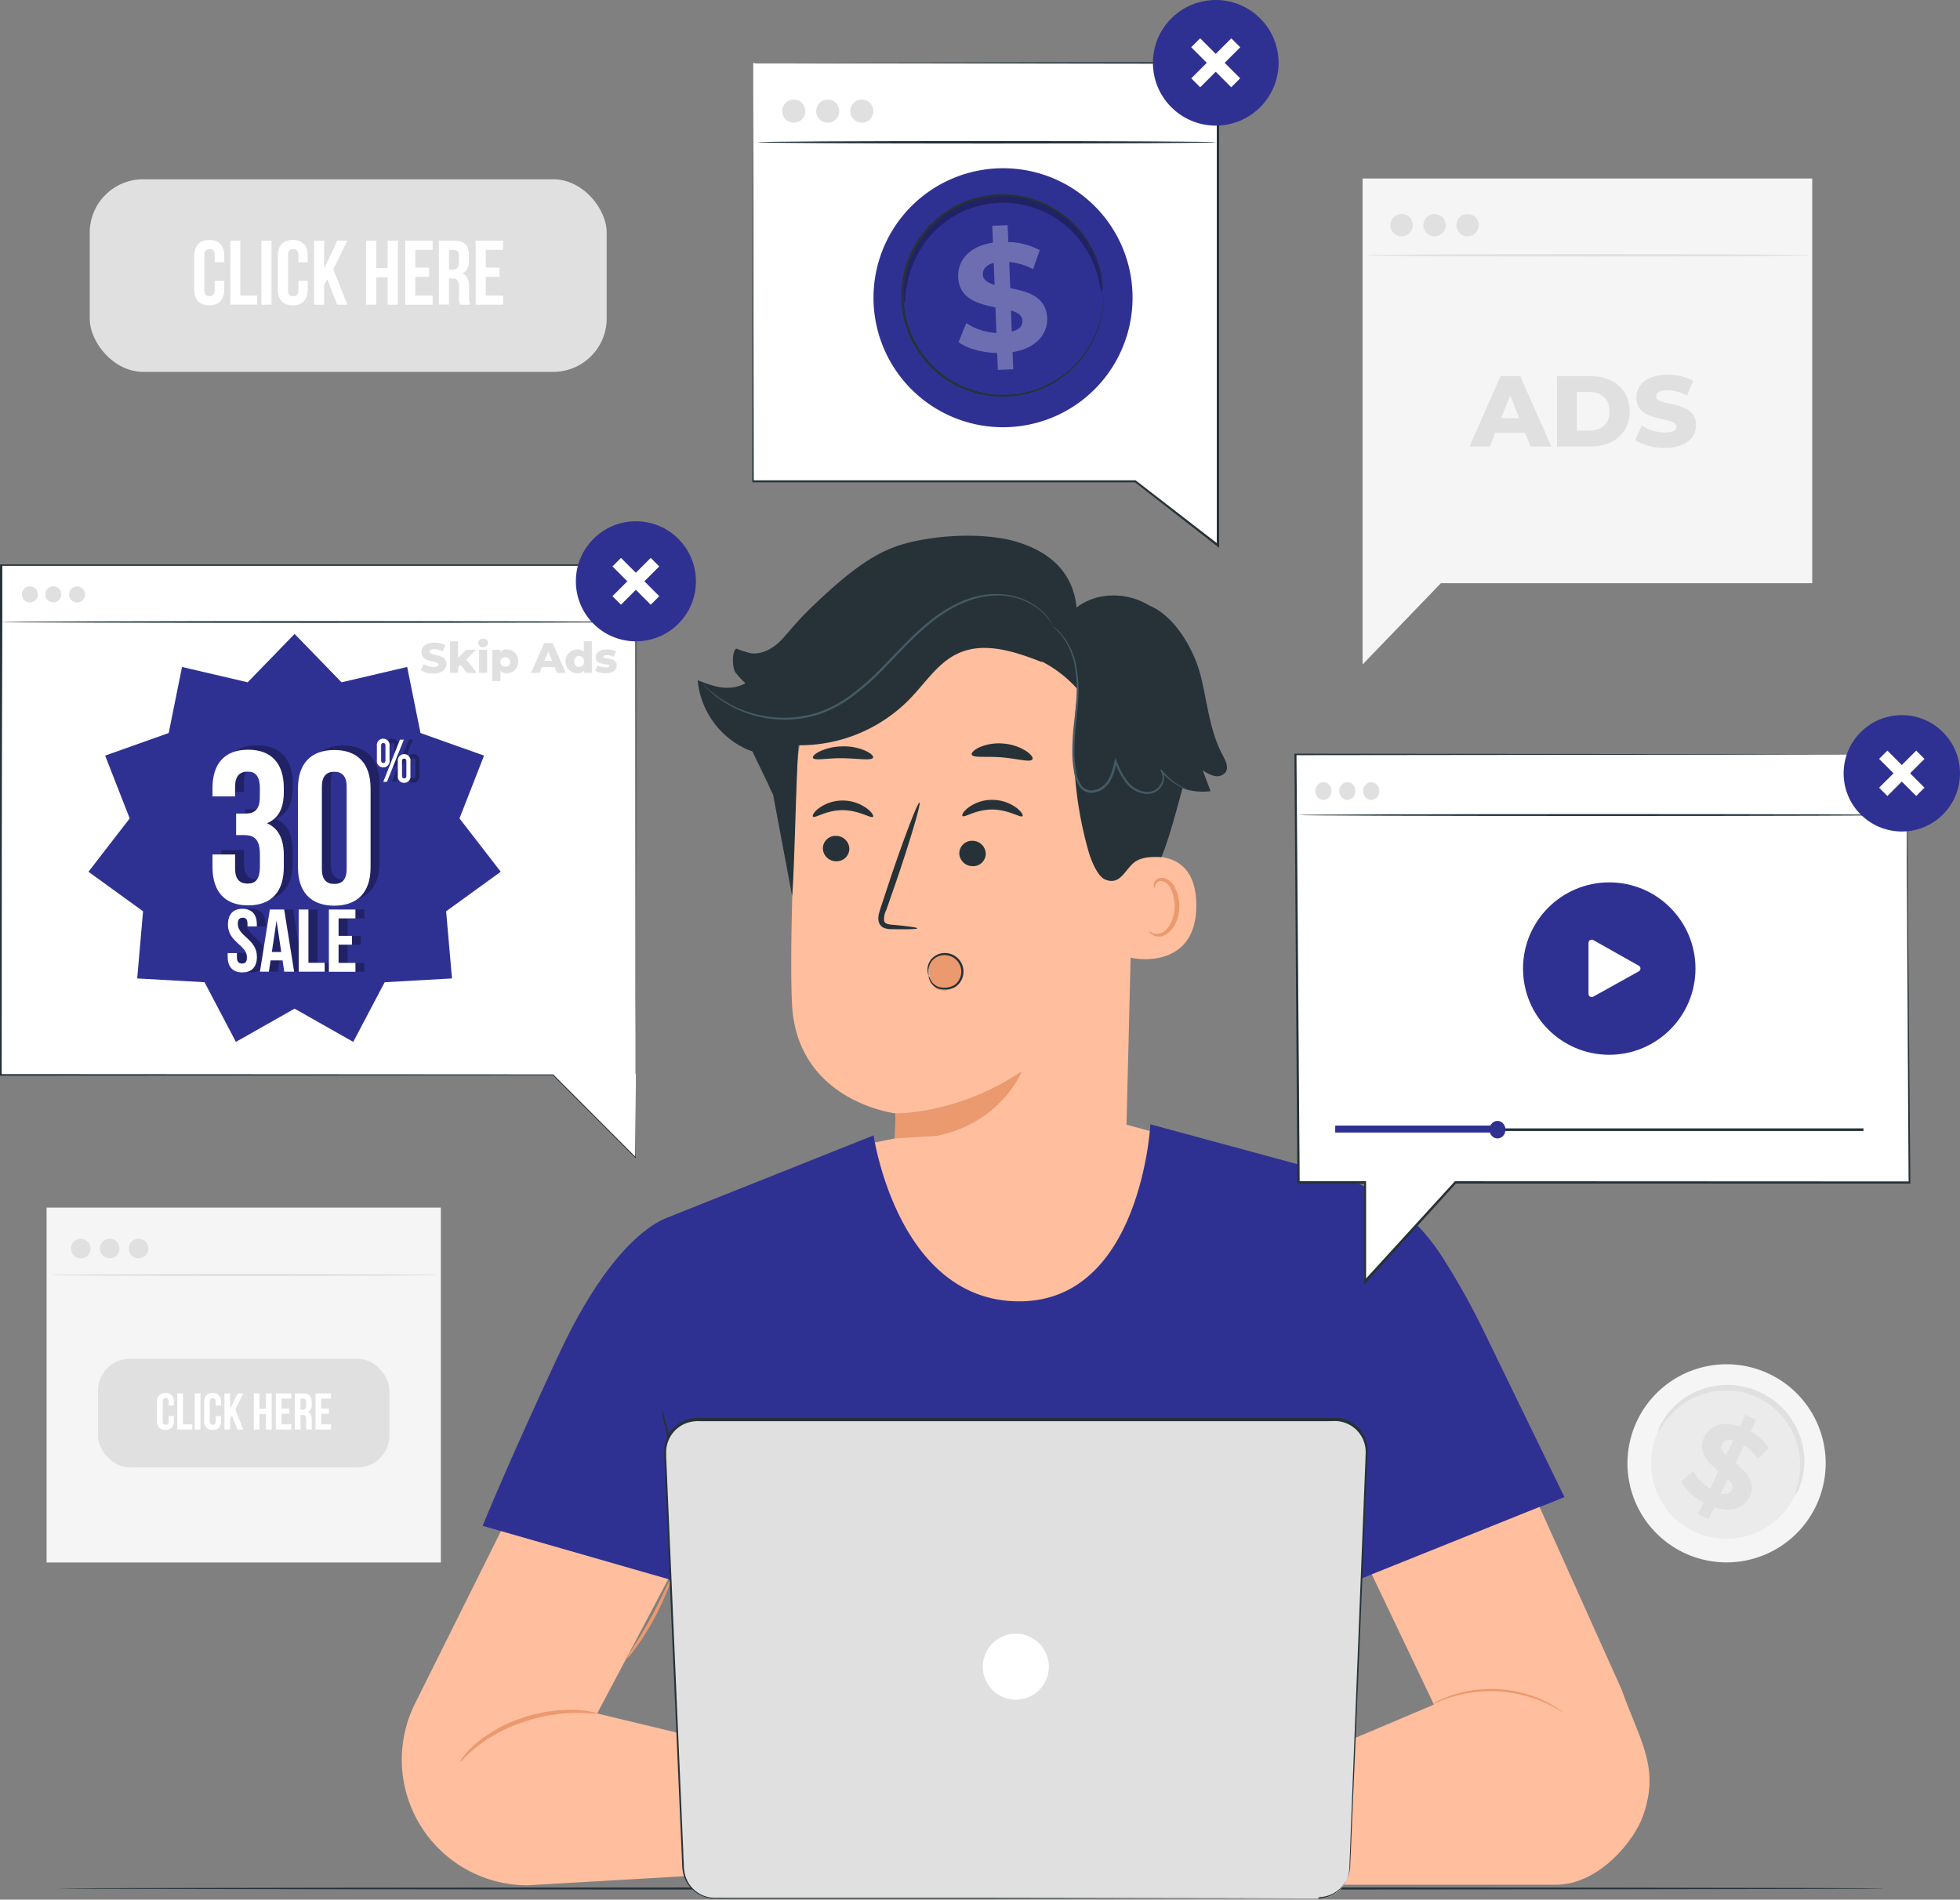 <svg xmlns="http://www.w3.org/2000/svg" viewBox="0 0 464.86 450.64"><rect x="0" y="0" width="464.86" height="450.64" fill="#808080" stroke="none"/><defs><style>.cls-1{fill:#f5f5f5;}.cls-2{fill:#e0e0e0;}.cls-3{fill:#fff;}.cls-4{fill:#ebebeb;}.cls-5{fill:#263238;}.cls-6{fill:#ffbe9d;}.cls-7{fill:#eb996e;}.cls-8{fill:#455a64;}.cls-9{fill:#2f3192;}.cls-10{opacity:0.3;}</style></defs><g id="Layer_2" data-name="Layer 2"><g id="Background_Complete" data-name="Background Complete"><rect class="cls-1" x="11.05" y="286.47" width="93.51" height="84.19"></rect><rect class="cls-2" x="23.24" y="322.34" width="69.12" height="25.75" rx="7.53"></rect><path class="cls-2" d="M104,302.46c0,.14-20.61.25-46,.25s-46-.11-46-.25,20.61-.26,46-.26S104,302.32,104,302.46Z"></path><path class="cls-2" d="M21.48,296.18a2.32,2.32,0,1,1-2.32-2.31A2.32,2.32,0,0,1,21.48,296.18Z"></path><path class="cls-2" d="M28.34,296.18A2.32,2.32,0,1,1,26,293.87,2.32,2.32,0,0,1,28.34,296.18Z"></path><path class="cls-2" d="M35.19,296.18a2.32,2.32,0,1,1-2.32-2.31A2.32,2.32,0,0,1,35.19,296.18Z"></path><path class="cls-3" d="M41.23,335.92v1.14a1.88,1.88,0,0,1-2,2.15c-1.32,0-2-.78-2-2.15v-4.45c0-1.37.68-2.15,2-2.15a1.88,1.88,0,0,1,2,2.15v.83H40v-.92c0-.61-.27-.84-.7-.84s-.7.23-.7.84v4.63c0,.61.27.83.7.83s.7-.22.7-.83v-1.23Z"></path><path class="cls-3" d="M42.05,330.55h1.34v7.34h2.22v1.23H42.05Z"></path><path class="cls-3" d="M46.19,330.55h1.35v8.57H46.19Z"></path><path class="cls-3" d="M52.42,335.92v1.14a1.88,1.88,0,0,1-2,2.15c-1.32,0-2-.78-2-2.15v-4.45c0-1.37.68-2.15,2-2.15a1.88,1.88,0,0,1,2,2.15v.83H51.15v-.92c0-.61-.27-.84-.7-.84s-.7.23-.7.84v4.63c0,.61.27.83.7.83s.7-.22.7-.83v-1.23Z"></path><path class="cls-3" d="M55,335.7l-.42.79v2.63H53.24v-8.57h1.34v3.73l1.77-3.73h1.34l-1.87,3.82,1.87,4.75H56.31Z"></path><path class="cls-3" d="M61.54,339.12H60.2v-8.57h1.34v3.67h1.53v-3.67h1.37v8.57H63.07v-3.67H61.54Z"></path><path class="cls-3" d="M66.77,334.16h1.84v1.22H66.77v2.51h2.32v1.23H65.42v-8.57h3.67v1.23H66.77Z"></path><path class="cls-3" d="M72.74,339.12a2.49,2.49,0,0,1-.13-1.06v-1.34c0-.8-.27-1.09-.88-1.09h-.46v3.49H69.92v-8.57h2c1.4,0,2,.65,2,2v.67a1.7,1.7,0,0,1-.88,1.74c.67.28.89.93.89,1.82v1.33a2.45,2.45,0,0,0,.15,1Zm-1.47-7.34v2.63h.52c.51,0,.81-.22.81-.91v-.84c0-.61-.21-.88-.68-.88Z"></path><path class="cls-3" d="M76.18,334.16H78v1.22H76.18v2.51h2.33v1.23H74.84v-8.57h3.67v1.23H76.18Z"></path><rect class="cls-2" x="21.28" y="42.53" width="122.61" height="45.68" rx="12.66"></rect><path class="cls-3" d="M53.19,66.62v2c0,2.43-1.22,3.82-3.56,3.82s-3.56-1.39-3.56-3.82v-7.9c0-2.43,1.22-3.81,3.56-3.81s3.56,1.38,3.56,3.81v1.48H50.93V60.58c0-1.08-.47-1.49-1.23-1.49s-1.24.41-1.24,1.49v8.21c0,1.08.48,1.47,1.24,1.47s1.23-.39,1.23-1.47V66.62Z"></path><path class="cls-3" d="M54.64,57.09H57v13H61v2.17H54.64Z"></path><path class="cls-3" d="M62,57.09h2.39V72.28H62Z"></path><path class="cls-3" d="M73,66.62v2c0,2.43-1.21,3.82-3.56,3.82s-3.55-1.39-3.55-3.82v-7.9c0-2.43,1.21-3.81,3.55-3.81S73,58.3,73,60.73v1.48H70.79V60.58c0-1.08-.48-1.49-1.24-1.49s-1.24.41-1.24,1.49v8.21c0,1.08.48,1.47,1.24,1.47s1.24-.39,1.24-1.47V66.62Z"></path><path class="cls-3" d="M77.62,66.23l-.74,1.38v4.67H74.5V57.09h2.38v6.62L80,57.09h2.38l-3.32,6.77,3.32,8.42H79.94Z"></path><path class="cls-3" d="M89.23,72.28H86.84V57.09h2.39V63.6h2.71V57.09h2.43V72.28H91.94V65.77H89.23Z"></path><path class="cls-3" d="M98.5,63.49h3.27v2.17H98.5v4.45h4.12v2.17H96.11V57.09h6.51v2.17H98.5Z"></path><path class="cls-3" d="M109.08,72.28a4.74,4.74,0,0,1-.21-1.87V68c0-1.41-.48-1.93-1.57-1.93h-.82v6.18h-2.39V57.09h3.6c2.48,0,3.54,1.15,3.54,3.49v1.2c0,1.56-.5,2.58-1.56,3.08,1.19.5,1.58,1.65,1.58,3.23v2.35a4.46,4.46,0,0,0,.26,1.84Zm-2.6-13v4.66h.93c.89,0,1.43-.39,1.43-1.6v-1.5c0-1.08-.36-1.56-1.21-1.56Z"></path><path class="cls-3" d="M115.2,63.49h3.28v2.17H115.2v4.45h4.12v2.17h-6.51V57.09h6.51v2.17H115.2Z"></path><polygon class="cls-1" points="323.17 42.34 323.17 138.35 323.17 157.63 341.74 138.35 429.81 138.35 429.81 42.34 323.17 42.34"></polygon><path class="cls-2" d="M429.22,60.56c0,.16-23.5.29-52.49.29s-52.5-.13-52.5-.29,23.5-.28,52.5-.28S429.22,60.4,429.22,60.56Z"></path><path class="cls-2" d="M335.07,53.41a2.65,2.65,0,1,1-2.64-2.64A2.65,2.65,0,0,1,335.07,53.41Z"></path><path class="cls-2" d="M342.89,53.41a2.65,2.65,0,1,1-2.65-2.64A2.65,2.65,0,0,1,342.89,53.41Z"></path><path class="cls-2" d="M350.71,53.41a2.65,2.65,0,1,1-2.65-2.64A2.65,2.65,0,0,1,350.71,53.41Z"></path><path class="cls-2" d="M361.72,102.68h-7.07l-1.31,3.25h-4.82l7.38-16.71h4.65l7.4,16.71H363Zm-1.39-3.48-2.14-5.35L356,99.2Z"></path><path class="cls-2" d="M369.28,89.22h7.9c5.54,0,9.33,3.23,9.33,8.36s-3.79,8.35-9.33,8.35h-7.9ZM377,102.16c2.84,0,4.75-1.69,4.75-4.58S379.83,93,377,93h-3v9.16Z"></path><path class="cls-2" d="M387.82,104.43l1.56-3.49a10.47,10.47,0,0,0,5.51,1.65c2,0,2.72-.55,2.72-1.36,0-2.65-9.5-.72-9.5-6.92,0-3,2.43-5.42,7.4-5.42a12.46,12.46,0,0,1,6.06,1.46l-1.46,3.5a9.92,9.92,0,0,0-4.63-1.28c-2,0-2.69.66-2.69,1.5,0,2.55,9.47.64,9.47,6.8,0,2.91-2.43,5.39-7.4,5.39A13.25,13.25,0,0,1,387.82,104.43Z"></path><path class="cls-1" d="M430.54,357.59A23.5,23.5,0,1,1,420,326.12,23.47,23.47,0,0,1,430.54,357.59Z"></path><path class="cls-4" d="M425.54,355.1a17.91,17.91,0,1,1-8.05-24A17.9,17.9,0,0,1,425.54,355.1Z"></path><path class="cls-2" d="M425.79,354.59a10.57,10.57,0,0,1,.53-2.14,19,19,0,0,0,.61-5.83,18.73,18.73,0,0,0-.67-4,18,18,0,0,0-1.84-4.22,17.57,17.57,0,0,0-3.19-3.93,18.07,18.07,0,0,0-2.11-1.65,18,18,0,0,0-5-2.31,18.85,18.85,0,0,0-2.63-.53,17.46,17.46,0,0,0-2.59-.12,16.67,16.67,0,0,0-2.48.25,17.84,17.84,0,0,0-7.84,3.42,19.08,19.08,0,0,0-4,4.25c-.8,1.15-1.18,1.85-1.28,1.8a5.41,5.41,0,0,1,.82-2.08,16.71,16.71,0,0,1,3.89-4.72,18,18,0,0,1,3.57-2.35,18.37,18.37,0,0,1,4.66-1.56,16.27,16.27,0,0,1,2.65-.31,17.46,17.46,0,0,1,2.79.09,17.9,17.9,0,0,1,2.85.55,20.06,20.06,0,0,1,2.8,1,20.36,20.36,0,0,1,2.59,1.46,19.38,19.38,0,0,1,2.27,1.81,18.1,18.1,0,0,1,3.38,4.28,18.48,18.48,0,0,1,1.84,4.56,18.23,18.23,0,0,1,.54,4.23,16.57,16.57,0,0,1-1.07,6A5.23,5.23,0,0,1,425.79,354.59Z"></path><path class="cls-2" d="M406.56,357.56l-1.35,2.81-2.51-1.21,1.31-2.73a13.24,13.24,0,0,1-5.28-5l2.85-2.4a11.21,11.21,0,0,0,4,4.12l2-4.19c-2.46-2-5.12-4.44-3.4-8,1.28-2.66,4.31-4,8.5-2.56l1.34-2.79,2.51,1.21-1.32,2.74a12.58,12.58,0,0,1,4.36,4L416.86,346a11.4,11.4,0,0,0-3.21-3.15l-2.06,4.27c2.48,2,5.09,4.39,3.39,7.93C413.72,357.64,410.73,359,406.56,357.56Zm2.83-12.3,1.71-3.56c-1.47-.34-2.35.13-2.75,1S408.45,344.38,409.39,345.26Zm1.4,8.13c.43-.88-.07-1.71-1-2.6l-1.67,3.46C409.54,354.58,410.41,354.19,410.79,353.39Z"></path></g><g id="Desk"><path class="cls-5" d="M447,448c0,.15-97,.26-216.75.26S13.5,448.12,13.5,448s97-.26,216.77-.26S447,447.83,447,448Z"></path></g><g id="Character"><path class="cls-6" d="M269.15,186.82l-2.27,92.12c-.38,15.67-4.15,38.6-28.89,36.86h0c-21.35-3.13-26.28-23.63-25.91-38.25.18-6.93.31-12.72.28-13.43,0,0-23.39-2.78-24.52-26-.54-11.24.23-34.48,1.16-55.49a43.37,43.37,0,0,1,41.78-41.37l2.24-.08C257.28,141.69,270.36,162.59,269.15,186.82Z"></path><path class="cls-7" d="M212.36,264.12s14.7.33,30-10c0,0-6.78,17.25-30.07,16Z"></path><path class="cls-5" d="M228.28,193.57c.44.48,3.2-1.57,7.09-1.53s6.71,2.05,7.14,1.56c.21-.21-.24-1.08-1.47-2a9.68,9.68,0,0,0-5.71-1.85,9.32,9.32,0,0,0-5.65,1.82C228.48,192.48,228.06,193.35,228.28,193.57Z"></path><path class="cls-5" d="M227.52,202.42a3.15,3.15,0,0,0,3.15,3.06,3,3,0,0,0,3.13-2.95,3.16,3.16,0,0,0-3.14-3.07A3,3,0,0,0,227.52,202.42Z"></path><path class="cls-5" d="M217.55,220.22c0-.2-2.22-.51-5.84-.84-.92-.06-1.79-.21-2-.83a4.56,4.56,0,0,1,.51-2.72c.78-2.24,1.59-4.59,2.45-7.05,3.39-10,5.81-18.27,5.41-18.4s-3.49,7.89-6.88,17.92l-2.33,7.08c-.31,1.05-.86,2.25-.35,3.6a2.26,2.26,0,0,0,1.55,1.28,6.07,6.07,0,0,0,1.56.16C215.3,220.49,217.55,220.43,217.55,220.22Z"></path><path class="cls-5" d="M230.47,179c.35.87,3.48.34,7.2.67s6.74,1.26,7.2.45c.21-.39-.34-1.2-1.58-2a11.69,11.69,0,0,0-5.39-1.73,11.49,11.49,0,0,0-5.58.88C231,177.89,230.32,178.61,230.47,179Z"></path><path class="cls-5" d="M192.81,179.8c.38.72,3.44,0,7.12.07s6.71.61,7.12-.11c.18-.35-.4-1-1.66-1.6a12.63,12.63,0,0,0-5.4-1.1,13.25,13.25,0,0,0-5.44,1.13C193.26,178.8,192.65,179.46,192.81,179.8Z"></path><path class="cls-6" d="M267.87,204.11c.39-.18,15.81-5.3,15.87,10.62s-15.93,12.71-16,12.25S267.87,204.11,267.87,204.11Z"></path><path class="cls-7" d="M272.62,220.93c.07-.05.28.19.75.4a2.77,2.77,0,0,0,2.07,0c1.68-.63,3.09-3.3,3.15-6.17a9.06,9.06,0,0,0-.79-4,3.22,3.22,0,0,0-2.1-2.12,1.41,1.41,0,0,0-1.63.77c-.21.44-.11.76-.19.79s-.35-.27-.22-.93a1.84,1.84,0,0,1,.62-1,2.13,2.13,0,0,1,1.54-.41,3.91,3.91,0,0,1,2.9,2.46,9.38,9.38,0,0,1,1,4.43c-.09,3.21-1.72,6.22-4,6.9a3,3,0,0,1-2.54-.42C272.65,221.31,272.56,221,272.62,220.93Z"></path><path class="cls-5" d="M290,179.16c-3.11-5.73-3.63-12.45-5.21-18.77s-6.21-14.35-12.27-16.77c-5.35-3.31-12.52-3.14-17.19.51-.81-8.3-6.25-13.2-14.24-15.61s-21-1.63-28.82,1.2c-6.07,2.18-12,6.9-19.33,13.88a78.93,78.93,0,0,0-8.47,9.53l-7.82,21.4,5.59,11.58a24.79,24.79,0,0,0,1.1,2.35v-.05l4.53,24.13c.59-6.51.95-29.23,1.54-35.75a36.39,36.39,0,0,0,26.38-11c3.71-3.81,6.7-8.66,11.55-10.84,6.26-2.81,13.5-.33,19.9,2.16l-.27-.25a29,29,0,0,1,8.74,6.81,90.62,90.62,0,0,0,2.5,38.44c.54,1.87,2.06,5.74,3.85,6.51,3.52,1.51,4.62-2.08,6.84-3.94,1.63-1.36,4-1.46,6.55-1.35,1.65-3.91,3.45-10.54,5-16.34a14.5,14.5,0,0,0,6.66.69l-1.87-5a7.5,7.5,0,0,0,2.81,1.4,2.58,2.58,0,0,0,2.75-1.08C291.38,181.79,290.61,180.36,290,179.16Z"></path><path class="cls-8" d="M249.46,148.44a20.13,20.13,0,0,1,2.24,2.21,16.64,16.64,0,0,1,3.28,7.83,29.27,29.27,0,0,1,.37,5.92c-.07,2.13-.32,4.41-.58,6.82a61.39,61.39,0,0,0-.45,7.6,28,28,0,0,0,.37,4,8.52,8.52,0,0,0,1.49,4,3.53,3.53,0,0,0,3.24,1.22,5.15,5.15,0,0,0,3-1.56c1.56-1.68,2-3.88,2.45-5.81l-.48,0a19.28,19.28,0,0,0,2.64,5,6.86,6.86,0,0,0,4.42,2.63,4.53,4.53,0,0,0,2.4-.33,4,4,0,0,0,2.25-3.58,2.85,2.85,0,0,0-.67-1.83l-.26.21a15,15,0,0,0,4.85,3.92,12.44,12.44,0,0,0,1.52.66,2.85,2.85,0,0,0,.55.16,2.87,2.87,0,0,0-.52-.25c-.34-.15-.84-.38-1.47-.73a15.41,15.41,0,0,1-4.67-4l-.25.21a3,3,0,0,1,0,3.45,3.47,3.47,0,0,1-1.52,1.36,4,4,0,0,1-2.18.27,6.5,6.5,0,0,1-4.1-2.49,19.2,19.2,0,0,1-2.54-4.85l-.3-.76-.19.8c-.44,1.93-.91,4-2.33,5.55a4.71,4.71,0,0,1-2.69,1.39,2.94,2.94,0,0,1-2.75-1,8,8,0,0,1-1.38-3.7,26.51,26.51,0,0,1-.37-3.95,63,63,0,0,1,.42-7.53c.24-2.4.48-4.7.53-6.86a29.75,29.75,0,0,0-.44-6,16.51,16.51,0,0,0-3.49-7.9A9.59,9.59,0,0,0,249.46,148.44Z"></path><path class="cls-5" d="M192.82,193.72c.45.49,3.2-1.57,7.09-1.53s6.72,2.05,7.14,1.57c.21-.22-.24-1.09-1.47-2a9.75,9.75,0,0,0-5.71-1.85,9.41,9.41,0,0,0-5.65,1.82C193,192.63,192.61,193.5,192.82,193.72Z"></path><path class="cls-5" d="M195.16,201.24a3.14,3.14,0,0,0,3.14,3.07,3,3,0,0,0,3.14-2.95,3.15,3.15,0,0,0-3.14-3.07A3,3,0,0,0,195.16,201.24Z"></path><path class="cls-5" d="M186.47,150.53c-2,2.56-5.13,4.86-8.38,4.44a25,25,0,0,1-3.43-1.1c-1.15.66-1,4.55-.23,5.64a21,21,0,0,0,2.38,2.58c-3.86,2-7.31.87-11.34-.72a20,20,0,0,0,11.45,16.28c2,.91,4.5,1.44,6.4.28,1.67-1,2.39-3.05,2.94-4.93a87.48,87.48,0,0,0,3.37-21.25Z"></path><path class="cls-7" d="M220.92,228a3.21,3.21,0,0,1,2.78-1.68c1.08,0,2-.11,2.79.64a5.06,5.06,0,0,1,1.11,5.72,4.2,4.2,0,0,1-5.27,2c-1.89-.88-2.63-5.74-1.33-7.36"></path><path class="cls-5" d="M220.29,231.5a8.84,8.84,0,0,1,.42.91,3.28,3.28,0,0,0,1.92,1.71,4.86,4.86,0,0,0,3.77-.46,3.93,3.93,0,0,0-1.93-7.06A3.86,3.86,0,0,0,221,228a4,4,0,0,0-.8,2.48c0,.64.11,1,.06,1s0-.08-.1-.25a3.48,3.48,0,0,1-.16-.75,3.88,3.88,0,0,1,.71-2.71,4.19,4.19,0,0,1,3.78-1.67,4.4,4.4,0,0,1,2.13,8,5.16,5.16,0,0,1-4.15.39,3.43,3.43,0,0,1-2-2,3.33,3.33,0,0,1-.21-.74C220.28,231.59,220.27,231.5,220.29,231.5Z"></path><path class="cls-8" d="M249.64,148.3a15.18,15.18,0,0,0-2.37-3,15.5,15.5,0,0,0-9.33-4,19.22,19.22,0,0,0-7.05.84,28.05,28.05,0,0,0-7.36,3.58c-4.86,3.21-9.15,8-13.84,12.85a61.56,61.56,0,0,1-7.36,6.56,29.65,29.65,0,0,1-8.1,4.34,26.82,26.82,0,0,1-15.4.25,26.32,26.32,0,0,1-9.31-4.72l-1.24-1.08c-.36-.32-.62-.62-.85-.85l-.51-.54a1.55,1.55,0,0,1-.16-.2,1,1,0,0,1,.2.16l.54.5c.24.22.52.51.88.82l1.27,1a26.87,26.87,0,0,0,9.28,4.52,26.48,26.48,0,0,0,15.15-.35,29,29,0,0,0,7.95-4.29,62.08,62.08,0,0,0,7.29-6.52c4.68-4.8,9-9.65,13.94-12.88a28.6,28.6,0,0,1,7.5-3.6A19.52,19.52,0,0,1,238,141a15.51,15.51,0,0,1,9.44,4.22,11.42,11.42,0,0,1,1.77,2.24l.35.65A2.18,2.18,0,0,1,249.64,148.3Z"></path><polygon class="cls-6" points="203.44 271.83 212.26 270.07 266.82 266.71 278.45 269.87 276.93 298.2 250.63 314.97 225.13 314.46 209.1 299.85 205.54 285.37 203.44 271.83"></polygon><path class="cls-9" d="M352.23,316.43a171.58,171.58,0,0,0-10.49-18.74,46.64,46.64,0,0,0-26.9-19.59l-42-11.39s-2.19,42-31.1,42-34.54-39.37-34.54-39.37l-48.65,19.4c-1.67.65-13,4.56-26.08,32.71-12.5,26.81-18,40.52-18,40.52l50.12,14.47,3.13,45.07-1.07,25.73,152.09-.33-.85-29.43.64-45.1,1.91,3.07,50.61-20.3S364.54,341.77,352.23,316.43Z"></path><path class="cls-5" d="M319.31,343.66c.22,0,.08,16.3-.31,36.4s-.89,36.38-1.11,36.38-.08-16.3.31-36.4S319.08,343.66,319.31,343.66Z"></path><path class="cls-5" d="M157,334.45a6.89,6.89,0,0,1,.56,1.67c.31,1.09.71,2.68,1.19,4.64.95,3.94,2.13,9.4,3.23,15.48s1.89,11.61,2.37,15.63c.24,2,.41,3.64.5,4.77a7.16,7.16,0,0,1,.06,1.76,8.08,8.08,0,0,1-.37-1.72c-.21-1.29-.46-2.87-.76-4.73-.62-4-1.5-9.5-2.59-15.57s-2.19-11.54-3-15.49c-.37-1.85-.68-3.42-.94-4.7A7.88,7.88,0,0,1,157,334.45Z"></path><path class="cls-6" d="M118.81,363.22,98.43,404.13a29.78,29.78,0,0,0-3.1,14.75h0a29.82,29.82,0,0,0,29.78,28.36l58.45-3.38,2.55-26.67-44.47-10.72,16.86-31.86Z"></path><path class="cls-7" d="M141.64,406.47c0,.18-2-.15-5.25-.13a40.38,40.38,0,0,0-12.32,2.18,37.17,37.17,0,0,0-11,5.86c-2.53,2-3.72,3.63-3.87,3.52s.21-.47.74-1.23a20,20,0,0,1,2.67-2.84,33.29,33.29,0,0,1,11.17-6.27,35.31,35.31,0,0,1,12.66-1.93,25.2,25.2,0,0,1,3.86.45A4.06,4.06,0,0,1,141.64,406.47Z"></path><path class="cls-7" d="M159.21,374.29a12.1,12.1,0,0,1-1,3.12,60.72,60.72,0,0,1-3.36,7.13,60,60,0,0,1-4.25,6.63,12,12,0,0,1-2.13,2.47c-.2-.15,2.74-4.15,5.68-9.49S159,374.2,159.21,374.29Z"></path><path class="cls-6" d="M369,447.11H300.35v-25.9l39.74-16.84-14.74-30.89,39.79-16,19.41,43.2c4.51,12.55,9.12,18.51,5.19,29.93C387.7,436.59,379.27,447.11,369,447.11Z"></path><path class="cls-6" d="M174.67,415.65h11.44s25.82-9.33,31.12-8.44c4.79.8,22.29,12.43,25.72,14.73a2.23,2.23,0,0,1,.83,1.06h0a3.75,3.75,0,0,1-2.09,4.77l-.36.15.16.52a6.25,6.25,0,0,1,.26,2.09,2.52,2.52,0,0,1-4.69,1.09l.66,1.17a2.87,2.87,0,0,1,.36,1.57l-.05,1.06a2.88,2.88,0,0,1-2,2.58h0a2.89,2.89,0,0,1-3-.79c-2.22-2.45-7-7.34-10.26-7.88a76.51,76.51,0,0,0-10.59-.53,3.59,3.59,0,0,0-3.33,2.3h0c1.92.13,15.34,7.13,20.08,9.63a5.08,5.08,0,0,1,2.76,3.82c.18,1.49-.57,3.05-3.51,2.36-6.31-1.47-17.66-6.69-17.66-6.69s-5.86-1.68-9.65,1c-5.33,3.77-7.78,5.15-12.36,3.63a38.86,38.86,0,0,1-8-3.7l-9-.9S163,418.92,174.67,415.65Z"></path><path class="cls-7" d="M208.76,420c0,.1,1.83-.48,4.85-.67a25.08,25.08,0,0,1,20.87,8.91c2,2.31,2.78,4,2.87,4a7.2,7.2,0,0,0-.58-1.19,22,22,0,0,0-2-3,24.27,24.27,0,0,0-21.16-9,21.85,21.85,0,0,0-3.56.6A6.42,6.42,0,0,0,208.76,420Z"></path><path class="cls-7" d="M211.49,413.74a20.45,20.45,0,0,1,5-.89,22.07,22.07,0,0,1,11.74,3.33,47.67,47.67,0,0,1,9.47,8c1,1.12,1.92,2,2.59,2.76a7.37,7.37,0,0,0,1,1,7.89,7.89,0,0,0-.85-1.1c-.57-.69-1.41-1.68-2.48-2.87a43.52,43.52,0,0,0-9.47-8.19,21.45,21.45,0,0,0-12-3.25,14.2,14.2,0,0,0-3.75.69,7.51,7.51,0,0,0-1,.37C211.6,413.66,211.49,413.72,211.49,413.74Z"></path><path class="cls-6" d="M317.11,416.45H305.67s-25.82-9.33-31.13-8.43c-4.78.8-22.28,12.43-25.71,14.73a2.12,2.12,0,0,0-.83,1.06h0a3.75,3.75,0,0,0,2.08,4.77l.37.15-.16.52a6.25,6.25,0,0,0-.26,2.09,2.53,2.53,0,0,0,4.69,1.09l-.66,1.17a2.87,2.87,0,0,0-.37,1.57l.06,1.06a2.87,2.87,0,0,0,2,2.57h0a2.83,2.83,0,0,0,3-.79c2.22-2.44,7-7.33,10.26-7.87a76.66,76.66,0,0,1,10.6-.53,3.6,3.6,0,0,1,3.33,2.29h0c-1.93.14-15.34,7.14-20.09,9.64a5.08,5.08,0,0,0-2.76,3.82c-.17,1.49.58,3,3.52,2.36,6.31-1.48,17.66-6.7,17.66-6.7s5.85-1.67,9.64,1c5.34,3.76,7.78,5.14,12.37,3.62a39.16,39.16,0,0,0,8-3.69l9-.91S328.78,419.72,317.11,416.45Z"></path><path class="cls-7" d="M283,420.81c0,.1-1.83-.48-4.85-.67A25,25,0,0,0,257.3,429c-2,2.32-2.78,4-2.87,4a6,6,0,0,1,.58-1.19,21.2,21.2,0,0,1,2-3,24.24,24.24,0,0,1,21.16-9,22,22,0,0,1,3.57.6A6.76,6.76,0,0,1,283,420.81Z"></path><path class="cls-7" d="M280.28,414.54a21.27,21.27,0,0,0-5-.88A22.1,22.1,0,0,0,263.49,417a47.25,47.25,0,0,0-9.46,8l-2.59,2.76a9.19,9.19,0,0,1-1,1,6.23,6.23,0,0,1,.84-1.11c.58-.69,1.41-1.67,2.49-2.86a43.41,43.41,0,0,1,9.46-8.19,21.48,21.48,0,0,1,12-3.25A14.78,14.78,0,0,1,279,414a8.66,8.66,0,0,1,1,.38A1,1,0,0,1,280.28,414.54Z"></path><path class="cls-7" d="M370.75,406.21c-.07.1-1.56-1-4.25-2.24-.68-.3-1.42-.63-2.24-.91s-1.71-.56-2.65-.83a34.13,34.13,0,0,0-6.26-1,35,35,0,0,0-6.34.28c-1,.17-1.89.3-2.73.53s-1.62.42-2.33.64c-2.81.92-4.43,1.84-4.48,1.74a7,7,0,0,1,1.12-.66,10.34,10.34,0,0,1,1.37-.67,19.61,19.61,0,0,1,1.87-.75,21.93,21.93,0,0,1,2.35-.72c.85-.25,1.78-.4,2.75-.59a32.68,32.68,0,0,1,6.45-.32,33.49,33.49,0,0,1,6.36,1.06c.94.3,1.85.55,2.67.9a21.73,21.73,0,0,1,2.24,1,18.91,18.91,0,0,1,1.78,1,12.66,12.66,0,0,1,1.28.82A6.17,6.17,0,0,1,370.75,406.21Z"></path><path class="cls-2" d="M312.54,450.41H169.64a7.59,7.59,0,0,1-7.58-7.26l-4.29-98.35a7.59,7.59,0,0,1,7.58-7.92H316.54a7.58,7.58,0,0,1,7.58,7.89l-4,98.36A7.58,7.58,0,0,1,312.54,450.41Z"></path><path class="cls-5" d="M312.54,450.41s.47,0,1.37-.16a7.51,7.51,0,0,0,3.6-1.78,7.67,7.67,0,0,0,2.55-5.85q.15-3.93.34-9.05c.54-13.62,1.31-33.33,2.27-57.67q.36-9.13.76-19.11.19-5,.41-10.17c0-.85.09-1.74.06-2.58a7.61,7.61,0,0,0-.58-2.47,7.35,7.35,0,0,0-3.48-3.69,7.45,7.45,0,0,0-2.5-.74c-.86-.07-1.79,0-2.69,0H274.32l-104.82,0H166a8.18,8.18,0,0,0-3.31.5,7.34,7.34,0,0,0-4.38,4.73A8.07,8.07,0,0,0,158,344c0,.54,0,1.11,0,1.68l.15,3.43c.1,2.28.19,4.55.29,6.81q.6,13.56,1.16,26.72c.76,17.51,1.49,34.41,2.19,50.51q.13,3,.26,6c0,1,.09,2,.13,3a10.07,10.07,0,0,0,.37,2.86,7.31,7.31,0,0,0,3.48,4.28,7.18,7.18,0,0,0,2.65.86c.92.1,1.9,0,2.84.06H193.8l39.86,0,57.71.09,15.69,0,4.08,0,1.4,0-1.4,0-4.08,0-15.69.05-57.71.08-39.86,0-22.21,0c-1,0-1.89,0-2.89-.06a7.82,7.82,0,0,1-6.53-5.47,10.41,10.41,0,0,1-.39-3c-.05-1-.09-2-.13-3l-.27-6c-.7-16.1-1.45-33-2.22-50.51q-.57-13.14-1.16-26.72l-.3-6.81-.15-3.42c0-.57-.05-1.15,0-1.75a7.91,7.91,0,0,1,5-6.81,9,9,0,0,1,3.5-.53h3.48l104.82,0h40.33c.91,0,1.8,0,2.74,0a7.61,7.61,0,0,1,2.64.79,7.76,7.76,0,0,1,3.68,3.9,8,8,0,0,1,.61,2.62c0,.91,0,1.75-.07,2.62q-.21,5.17-.42,10.17c-.27,6.64-.54,13-.79,19.1-1,24.35-1.86,44-2.44,57.67-.14,3.4-.27,6.43-.39,9.05a7.73,7.73,0,0,1-2.64,5.92,7.39,7.39,0,0,1-3.65,1.75,5.1,5.1,0,0,1-1,.1Z"></path><path class="cls-3" d="M248.76,395.38a7.83,7.83,0,1,1-7.83-7.83A7.82,7.82,0,0,1,248.76,395.38Z"></path></g><g id="Windows"><polygon class="cls-3" points="150.82 254.69 150.71 254.69 150.71 134.1 0.21 134.1 0.21 255.02 131.21 255.02 150.82 274.63 150.82 254.69"></polygon><path class="cls-5" d="M150.82,254.69s0,.43,0,1.29,0,2.14,0,3.82c0,3.38,0,8.36,0,14.82v.19l-.13-.13L131.13,255.1l.08,0-131,.08H0V255c0-32.84,0-68.92,0-106.71V133.89H.21l150.5,0h.17v.17c0,36.45,0,66.53-.07,87.53,0,10.5,0,18.72-.05,24.35,0,2.81,0,5,0,6.44,0,.73,0,1.28,0,1.67s0,.58,0,.6h0s0-.22,0-.6,0-.94,0-1.67c0-1.47,0-3.63,0-6.44,0-5.63,0-13.85,0-24.35,0-21-.05-51.08-.08-87.53l.17.17-150.5,0,.2-.21v14.21C.41,186.1.4,222.18.4,255l-.19-.2,131,.08h0l0,0,19.58,19.63-.13.05C150.79,261.78,150.81,255.22,150.82,254.69Z"></path><path class="cls-5" d="M150.71,147.55c0,.11-33.69.21-75.25.21s-75.25-.1-75.25-.21,33.68-.21,75.25-.21S150.71,147.43,150.71,147.55Z"></path><path class="cls-2" d="M9,141a1.9,1.9,0,1,1-1.9-1.9A1.9,1.9,0,0,1,9,141Z"></path><path class="cls-2" d="M14.55,141a1.9,1.9,0,1,1-1.89-1.9A1.9,1.9,0,0,1,14.55,141Z"></path><circle class="cls-2" cx="18.27" cy="141.02" r="1.9"></circle><circle class="cls-9" cx="150.82" cy="137.9" r="14.24"></circle><rect class="cls-3" x="149.38" y="131.48" width="2.86" height="12.84" transform="translate(141.68 -66.25) rotate(45)"></rect><rect class="cls-3" x="149.38" y="131.48" width="2.86" height="12.84" transform="translate(-53.34 147.03) rotate(-45)"></rect><polygon class="cls-9" points="69.87 150.38 81 161.86 96.57 158.22 99.73 173.89 114.8 179.25 108.98 194.15 118.76 206.8 105.81 216.18 107.2 232.11 91.23 233.01 83.78 247.16 69.87 239.28 55.95 247.16 48.51 233.01 32.54 232.11 33.93 216.18 20.98 206.8 30.76 194.15 24.94 179.25 40.01 173.89 43.17 158.22 58.74 161.86 69.87 150.38"></polygon><g class="cls-10"><path d="M63.75,186.13c0-3.25-1.13-4.12-2.94-4.12s-2.94,1-2.94,3.56v2.32H52.51v-2c0-5.78,2.89-9.08,8.46-9.08s8.46,3.3,8.46,9.08v.93c0,3.86-1.24,6.29-4,7.42,2.84,1.24,4,3.92,4,7.58v2.84c0,5.78-2.89,9.08-8.46,9.08s-8.46-3.3-8.46-9.08v-3h5.36v3.35c0,2.58,1.14,3.56,2.94,3.56s2.94-.88,2.94-4.07v-2.84c0-3.35-1.13-4.59-3.71-4.59H58.13V192h2.22c2.11,0,3.4-.93,3.4-3.82Z"></path><path d="M72.78,185.93c0-5.78,3-9.08,8.61-9.08s8.62,3.3,8.62,9.08V204.7c0,5.78-3.05,9.08-8.62,9.08s-8.61-3.3-8.61-9.08Zm5.67,19.13c0,2.58,1.14,3.56,2.94,3.56s2.94-1,2.94-3.56V185.57c0-2.58-1.13-3.56-2.94-3.56s-2.94,1-2.94,3.56Z"></path></g><g class="cls-10"><path d="M91.51,177a1.52,1.52,0,1,1,3,0v3.29a1.52,1.52,0,1,1-3,0Zm1,3.36c0,.45.18.63.51.63s.52-.18.52-.63V176.9c0-.44-.2-.63-.52-.63s-.51.19-.51.63ZM97,175.44h.93l-4,10H93Zm-.5,5.19a1.52,1.52,0,1,1,3,0v3.29a1.52,1.52,0,1,1-3,0Zm1,3.36c0,.45.19.63.51.63s.52-.18.52-.63v-3.43c0-.44-.2-.63-.52-.63s-.51.19-.51.63Z"></path></g><g class="cls-10"><path d="M59.61,215.59c2.26,0,3.41,1.35,3.41,3.71v.46H60.83v-.61c0-1.05-.42-1.45-1.16-1.45s-1.15.4-1.15,1.45c0,3,4.53,3.6,4.53,7.82,0,2.36-1.18,3.71-3.46,3.71s-3.46-1.35-3.46-3.71v-.91h2.2v1.06c0,1,.46,1.43,1.2,1.43s1.2-.38,1.2-1.43c0-3-4.53-3.61-4.53-7.82C56.2,216.94,57.36,215.59,59.61,215.59Z"></path><path d="M71.88,230.51H69.54l-.4-2.68H66.29l-.4,2.68H63.77l2.35-14.75h3.4Zm-5.29-4.68h2.23l-1.11-7.46Z"></path><path d="M73,215.76h2.31V228.4h3.82v2.11H73Z"></path><path d="M82.42,222H85.6v2.1H82.42v4.32h4v2.11H80.1V215.76h6.32v2.11h-4Z"></path></g><path class="cls-3" d="M61.64,187.18c0-3.25-1.14-4.13-2.94-4.13s-2.94,1-2.94,3.56v2.32H50.4v-2c0-5.77,2.88-9.08,8.45-9.08s8.46,3.31,8.46,9.08v.93c0,3.87-1.24,6.29-4,7.43,2.84,1.23,4,3.92,4,7.58v2.83c0,5.78-2.89,9.08-8.46,9.08s-8.45-3.3-8.45-9.08v-3h5.36v3.36c0,2.57,1.13,3.55,2.94,3.55s2.94-.87,2.94-4.07v-2.84c0-3.35-1.14-4.59-3.71-4.59H56V193h2.22c2.11,0,3.4-.93,3.4-3.82Z"></path><path class="cls-3" d="M70.67,187c0-5.77,3-9.08,8.61-9.08s8.61,3.31,8.61,9.08v18.77c0,5.78-3,9.08-8.61,9.08s-8.61-3.3-8.61-9.08Zm5.67,19.14c0,2.57,1.13,3.55,2.94,3.55s2.94-1,2.94-3.55v-19.5c0-2.58-1.14-3.56-2.94-3.56s-2.94,1-2.94,3.56Z"></path><path class="cls-3" d="M89.39,177a1.52,1.52,0,1,1,3,0v3.29a1.52,1.52,0,1,1-3,0Zm1,3.36c0,.45.19.63.51.63s.52-.18.52-.63V176.9c0-.44-.2-.63-.52-.63s-.51.19-.51.63Zm4.46-4.89h.93l-4,10H90.9Zm-.5,5.19a1.52,1.52,0,1,1,3,0v3.29a1.52,1.52,0,1,1-3,0Zm1,3.36c0,.45.19.63.52.63s.51-.18.51-.63v-3.43c0-.44-.2-.63-.51-.63s-.52.19-.52.63Z"></path><path class="cls-3" d="M57.49,215.59c2.26,0,3.42,1.35,3.42,3.71v.46h-2.2v-.61c0-1.05-.42-1.45-1.15-1.45s-1.16.4-1.16,1.45c0,3,4.53,3.6,4.53,7.82,0,2.36-1.18,3.71-3.46,3.71S54,229.33,54,227v-.91h2.19v1.06c0,1,.46,1.43,1.2,1.43s1.2-.38,1.2-1.43c0-3-4.53-3.61-4.53-7.82C54.08,216.94,55.24,215.59,57.49,215.59Z"></path><path class="cls-3" d="M69.76,230.51H67.42l-.4-2.68H64.17l-.4,2.68H61.65L64,215.76H67.4Zm-5.29-4.68H66.7l-1.11-7.46Z"></path><path class="cls-3" d="M70.84,215.76h2.31V228.4H77v2.11H70.84Z"></path><path class="cls-3" d="M80.3,222h3.18v2.1H80.3v4.32h4v2.11H78V215.76H84.3v2.11h-4Z"></path><path class="cls-2" d="M99.81,159l.66-1.47a4.46,4.46,0,0,0,2.32.7c.83,0,1.15-.23,1.15-.58,0-1.12-4-.3-4-2.92,0-1.26,1-2.28,3.12-2.28a5.29,5.29,0,0,1,2.56.61l-.61,1.48a4.21,4.21,0,0,0-2-.54c-.83,0-1.13.28-1.13.63,0,1.08,4,.27,4,2.87,0,1.23-1,2.28-3.12,2.28A5.5,5.5,0,0,1,99.81,159Z"></path><path class="cls-2" d="M109.21,157.69l-.56.58v1.34h-1.92v-7.48h1.92v3.92l1.95-1.9h2.27l-2.27,2.33,2.46,3.13h-2.32Z"></path><path class="cls-2" d="M113.41,152.53a1.05,1.05,0,0,1,1.17-1,1,1,0,0,1,1.17,1,1.18,1.18,0,0,1-2.34,0Zm.21,1.62h1.92v5.46h-1.92Z"></path><path class="cls-2" d="M122.89,156.88a2.65,2.65,0,0,1-2.68,2.82,2,2,0,0,1-1.52-.58v2.44h-1.92v-7.41h1.83v.54a2,2,0,0,1,1.61-.63A2.65,2.65,0,0,1,122.89,156.88Zm-1.94,0a1.15,1.15,0,1,0-1.14,1.3A1.16,1.16,0,0,0,121,156.88Z"></path><path class="cls-2" d="M131.52,158.24h-3l-.56,1.37h-2l3.11-7.05h2l3.12,7.05h-2.08Zm-.58-1.47-.91-2.26-.91,2.26Z"></path><path class="cls-2" d="M140.37,152.13v7.48h-1.82v-.55a1.94,1.94,0,0,1-1.6.64,2.82,2.82,0,0,1,0-5.64,2,2,0,0,1,1.51.56v-2.49Zm-1.88,4.74a1.15,1.15,0,1,0-2.29,0,1.16,1.16,0,1,0,2.29,0Z"></path><path class="cls-2" d="M141.17,159.13l.57-1.31a3.78,3.78,0,0,0,1.91.51c.64,0,.85-.14.85-.38,0-.73-3.22.11-3.22-2.08,0-1,.95-1.81,2.66-1.81a4.8,4.8,0,0,1,2.15.46l-.57,1.3a3.21,3.21,0,0,0-1.57-.4c-.64,0-.88.18-.88.38,0,.76,3.22-.06,3.22,2.1,0,1-.93,1.8-2.7,1.8A4.91,4.91,0,0,1,141.17,159.13Z"></path><polygon class="cls-3" points="452.17 179.02 307.19 179.02 307.93 280.58 323.77 280.58 323.77 304.07 345.21 280.58 452.9 280.58 452.17 179.02"></polygon><path class="cls-5" d="M452.17,179l0,1.8c0,1.2,0,3,.06,5.3.05,4.67.11,11.53.2,20.33.16,17.65.38,43.06.65,74.13v.21h-.21l-107.69,0,.19-.09L324,304.25l-.45.49V280.58l.26.26h-16.1v-.26c-.25-36.57-.49-71-.71-101.56v-.23h.24l104.91.12,29.59.06,7.81,0h2.67l-.7,0h-2l-7.85,0-29.65.06-104.76.12.23-.24c.23,30.5.49,65,.76,101.56l-.26-.26H324v23.75l-.46-.17c7.37-8.07,14.62-16,21.45-23.49l.08-.08h.11l107.69.05-.2.2c-.18-31-.33-56.38-.43-74,0-8.82-.08-15.7-.1-20.38,0-2.34,0-4.13,0-5.34S452.17,179,452.17,179Z"></path><path class="cls-5" d="M451.43,193.35c0,.12-32.13.22-71.75.22s-71.76-.1-71.76-.22,32.12-.23,71.76-.23S451.43,193.22,451.43,193.35Z"></path><ellipse class="cls-2" cx="313.88" cy="187.66" rx="1.92" ry="2.1"></ellipse><ellipse class="cls-2" cx="319.55" cy="187.66" rx="1.92" ry="2.1"></ellipse><ellipse class="cls-2" cx="325.22" cy="187.66" rx="1.92" ry="2.1"></ellipse><circle class="cls-9" cx="381.67" cy="229.77" r="20.45"></circle><path class="cls-3" d="M376.75,235.75V223.68a.77.77,0,0,1,1.14-.67l10.78,6.08a.76.76,0,0,1,0,1.34l-10.78,6A.76.76,0,0,1,376.75,235.75Z"></path><rect class="cls-5" x="316.78" y="267.68" width="125.19" height="0.62"></rect><rect class="cls-9" x="316.68" y="267.01" width="39.12" height="1.66"></rect><ellipse class="cls-9" cx="355.16" cy="267.99" rx="1.9" ry="2.08"></ellipse><circle class="cls-9" cx="451.06" cy="183.45" r="13.8"></circle><rect class="cls-3" x="449.67" y="177.23" width="2.78" height="12.44" transform="translate(261.83 -265.22) rotate(45)"></rect><rect class="cls-3" x="449.67" y="177.23" width="2.78" height="12.44" transform="translate(2.39 372.67) rotate(-45)"></rect><polygon class="cls-3" points="178.65 14.9 178.65 114.21 269.35 114.21 288.95 129.37 288.95 114.21 288.95 110.32 288.95 14.9 178.65 14.9"></polygon><path class="cls-5" d="M178.65,14.9h2l5.89,0,22.38-.06,80-.11h.22v.22c0,31.84,0,69.4,0,109.47v5.53l-.42-.33L269.2,114.42l.15,0-90.7,0h-.22v-.22c0-30,.09-54.81.11-72.18,0-8.65.05-15.44.06-20.08,0-2.29,0-4.06,0-5.26s0-1.79,0-1.79,0,.63,0,1.84,0,3,0,5.3c0,4.65,0,11.46.05,20.13,0,17.34.07,42.14.12,72l-.22-.22,90.7,0h.09l.07.06,19.6,15.15-.42.21v-5c0-40.07,0-77.63,0-109.47l.23.23L209.07,15,186.63,15l-5.93,0-1.53,0Z"></path><path class="cls-5" d="M288.34,33.75c0,.17-24.31.3-54.3.3s-54.3-.13-54.3-.3,24.31-.29,54.3-.29S288.34,33.59,288.34,33.75Z"></path><path class="cls-2" d="M191,26.36a2.74,2.74,0,1,1-2.74-2.74A2.74,2.74,0,0,1,191,26.36Z"></path><path class="cls-2" d="M199.05,26.36a2.74,2.74,0,1,1-2.74-2.74A2.74,2.74,0,0,1,199.05,26.36Z"></path><path class="cls-2" d="M207.13,26.36a2.74,2.74,0,1,1-2.73-2.74A2.73,2.73,0,0,1,207.13,26.36Z"></path><path class="cls-9" d="M268.6,69.83a30.72,30.72,0,1,1-31.45-29.91A30.67,30.67,0,0,1,268.6,69.83Z"></path><path class="cls-9" d="M261.29,70a23.41,23.41,0,1,1-24-22.8A23.39,23.39,0,0,1,261.29,70Z"></path><g class="cls-10"><path d="M261.27,69.27a14.12,14.12,0,0,1-.68-2.8,24.84,24.84,0,0,0-2.88-7.11,23.89,23.89,0,0,0-3.2-4.18,23.47,23.47,0,0,0-4.7-3.75,22.36,22.36,0,0,0-6.1-2.58,21.45,21.45,0,0,0-3.45-.63,25.47,25.47,0,0,0-3.61-.08,24.68,24.68,0,0,0-3.58.48,23,23,0,0,0-3.37,1,20.48,20.48,0,0,0-3.06,1.45,21.54,21.54,0,0,0-2.71,1.79,23.47,23.47,0,0,0-4.26,4.25A24.25,24.25,0,0,0,217,61.62,25,25,0,0,0,214.88,69c-.21,1.82-.22,2.86-.37,2.86a7,7,0,0,1-.32-2.9,21.81,21.81,0,0,1,1.59-7.84,23.88,23.88,0,0,1,2.69-4.89,24.16,24.16,0,0,1,4.43-4.66,22.94,22.94,0,0,1,2.88-2A22.1,22.1,0,0,1,229.06,48a23.89,23.89,0,0,1,3.63-1.11,25.62,25.62,0,0,1,3.86-.53,25.28,25.28,0,0,1,3.9.1,24,24,0,0,1,3.72.7,22.61,22.61,0,0,1,3.44,1.23A22.05,22.05,0,0,1,250.69,50a23.48,23.48,0,0,1,8.13,8.71,21.48,21.48,0,0,1,2.45,7.61C261.49,68.23,261.38,69.27,261.27,69.27Z"></path></g><g class="cls-10"><path class="cls-3" d="M240.15,83.53l.15,4.07-3.63.14-.16-4c-3.61-.08-7.11-1.07-9.17-2.56l1.83-4.52A14.75,14.75,0,0,0,236.33,79l-.23-6.08c-4.08-.83-8.64-2-8.84-7.2-.15-3.86,2.52-7.28,8.25-8.16l-.16-4,3.64-.14.15,4a16.37,16.37,0,0,1,7.47,1.94L245,63.84a15,15,0,0,0-5.64-1.68l.24,6.19c4.07.79,8.56,2,8.76,7.1C248.47,79.23,245.83,82.61,240.15,83.53Zm-4.26-16-.2-5.17c-1.91.51-2.63,1.6-2.59,2.8S234.27,67.13,235.89,67.58Zm6.6,8.53c-.05-1.27-1.13-1.92-2.72-2.41l.19,5C241.77,78.25,242.53,77.28,242.49,76.11Z"></path></g><path class="cls-5" d="M261.73,69.55a2,2,0,0,1-.06-.38c0-.28-.06-.65-.11-1.13l-.07-.83c0-.3-.12-.63-.18-1a18.53,18.53,0,0,0-.57-2.44,22.69,22.69,0,0,0-2.81-6.23,23.83,23.83,0,0,0-16.25-10.69,23.72,23.72,0,0,0-12.37,1.33,24.58,24.58,0,0,0-3,1.42,23.39,23.39,0,0,0-2.85,1.93,25.08,25.08,0,0,0-2.62,2.33,25.41,25.41,0,0,0-2.25,2.79,22.52,22.52,0,0,0-3.22,6.56,23.18,23.18,0,0,0,.35,14.87,22.7,22.7,0,0,0,3.53,6.41,27.75,27.75,0,0,0,2.38,2.68,26.82,26.82,0,0,0,2.73,2.2,24.82,24.82,0,0,0,2.94,1.79,25.07,25.07,0,0,0,3.11,1.27,23.71,23.71,0,0,0,28.15-10.72,22.71,22.71,0,0,0,2.5-6.36,16.87,16.87,0,0,0,.45-2.46c0-.36.1-.69.13-1s0-.58,0-.83c0-.48.05-.85.06-1.13a2.33,2.33,0,0,1,0-.39,2.29,2.29,0,0,1,0,.39v1.14c0,.25,0,.53,0,.83s-.07.65-.11,1a16.74,16.74,0,0,1-.4,2.49,22.64,22.64,0,0,1-2.45,6.46,24,24,0,0,1-15.89,11.74,24.27,24.27,0,0,1-12.66-.71A26.15,26.15,0,0,1,227,91.61a25.78,25.78,0,0,1-3-1.82,27,27,0,0,1-2.8-2.25,28.73,28.73,0,0,1-2.43-2.72,23.37,23.37,0,0,1-3.62-6.55,26,26,0,0,1-1.43-7.57,25.64,25.64,0,0,1,1.07-7.63,23.45,23.45,0,0,1,3.3-6.71,27.68,27.68,0,0,1,2.3-2.84,28.51,28.51,0,0,1,2.68-2.38,25.15,25.15,0,0,1,2.92-2,23.65,23.65,0,0,1,3.11-1.45,24.19,24.19,0,0,1,12.61-1.31,24.06,24.06,0,0,1,16.43,11,22.84,22.84,0,0,1,2.76,6.34,17.73,17.73,0,0,1,.52,2.47c.06.36.12.69.16,1s0,.58.05.83q0,.72.06,1.14A1.83,1.83,0,0,1,261.73,69.55Z"></path><circle class="cls-9" cx="288.34" cy="14.9" r="14.9" transform="translate(73.92 208.25) rotate(-45)"></circle><rect class="cls-3" x="286.84" y="8.18" width="3" height="13.43" transform="translate(94.99 -199.52) rotate(45)"></rect><rect class="cls-3" x="286.84" y="8.18" width="3" height="13.43" transform="translate(73.91 208.25) rotate(-45)"></rect></g></g></svg>